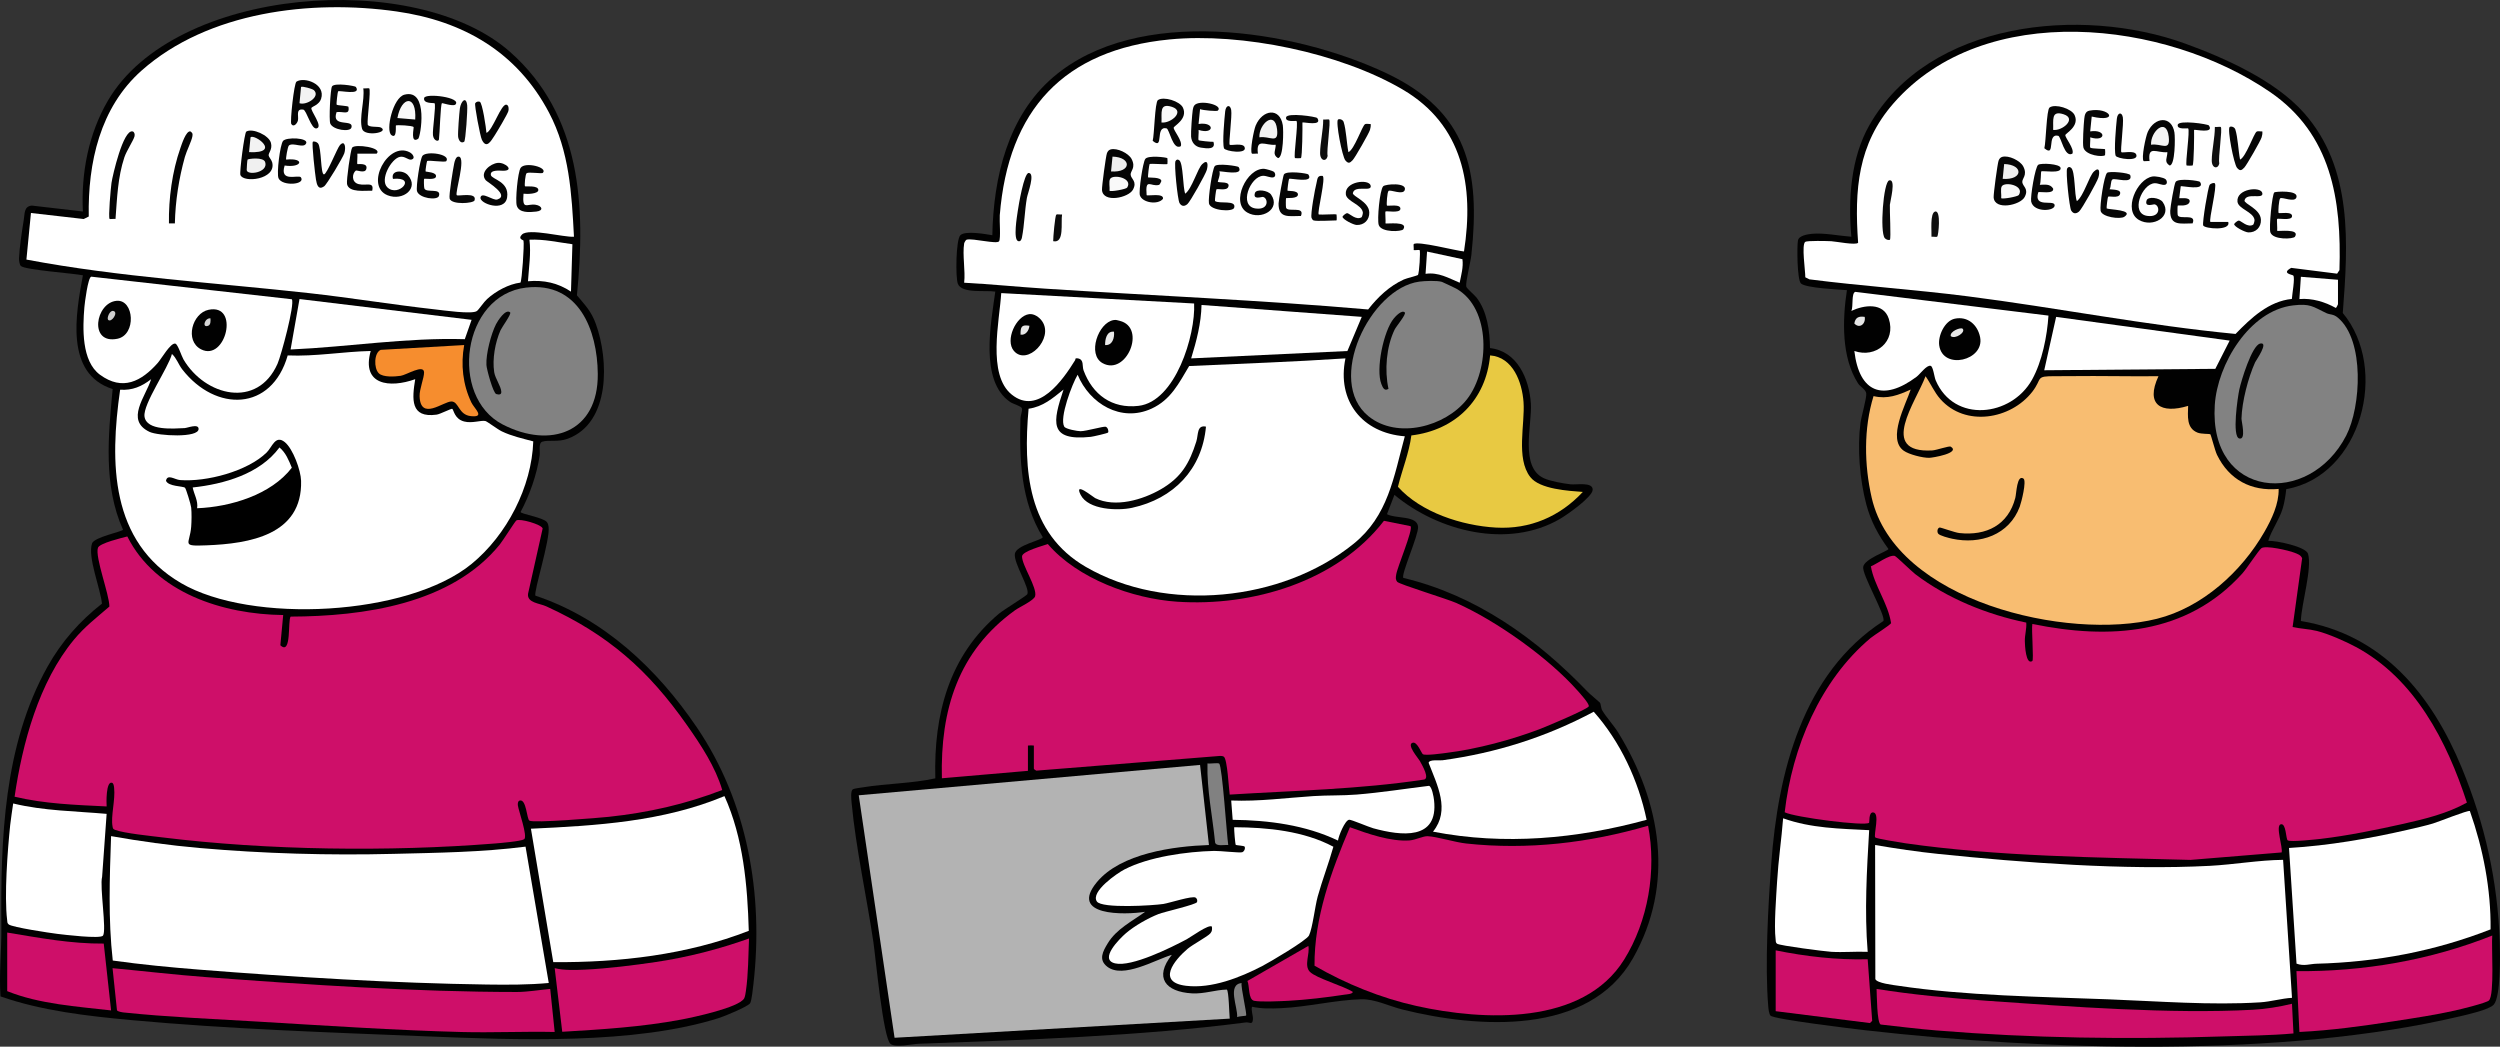 <?xml version="1.0" encoding="UTF-8"?>
<svg id="Layer_1" data-name="Layer 1" xmlns="http://www.w3.org/2000/svg" viewBox="0 0 3370.14 1411.01">
  <rect x="0" y="0" width="3370.14" height="1411.01" fill="#333333" stroke="none"/>
  <defs>
    <style>
      .cls-1 {
        fill: #070707;
      }

      .cls-2 {
        fill: #050505;
      }

      .cls-3 {
        fill: #010101;
      }

      .cls-4 {
        fill: #030302;
      }

      .cls-5 {
        fill: #ce0f69;
      }

      .cls-6 {
        fill: #eaeaea;
      }

      .cls-7 {
        fill: #828282;
      }

      .cls-8 {
        fill: #f68d2e;
      }

      .cls-9 {
        fill: #030303;
      }

      .cls-10 {
        fill: #f4f4f4;
      }

      .cls-11 {
        fill: #0d0d0d;
      }

      .cls-12 {
        fill: #e5e5e5;
      }

      .cls-13 {
        fill: #060606;
      }

      .cls-14 {
        fill: #020202;
      }

      .cls-15 {
        fill: #e7e7e7;
      }

      .cls-16 {
        fill: #0b0b0b;
      }

      .cls-17 {
        fill: #fff;
      }

      .cls-18 {
        fill: #f9f9f9;
      }

      .cls-19 {
        fill: #f0f0f0;
      }

      .cls-20 {
        fill: #040404;
      }

      .cls-21 {
        fill: #080808;
      }

      .cls-22 {
        fill: #818181;
      }

      .cls-23 {
        fill: #f8f8f8;
      }

      .cls-24 {
        fill: #fefefe;
      }

      .cls-25 {
        fill: #0c0c0c;
      }

      .cls-26 {
        fill: #d5d5d5;
      }

      .cls-27 {
        fill: #f8bd71;
      }

      .cls-28 {
        fill: #b3b3b3;
      }

      .cls-29 {
        fill: #7f7f7f;
      }

      .cls-30 {
        fill: #f3f3f3;
      }

      .cls-31 {
        fill: #0a0a0a;
      }

      .cls-32 {
        fill: #e8c942;
      }

      .cls-33 {
        fill: #eee;
      }

      .cls-34 {
        fill: #0f0f0f;
      }

      .cls-35 {
        fill: #cfcfcf;
      }
    </style>
  </defs>
  <path class="cls-3" d="M1879.76,667.14l-10.02,25.97c11.12,6.48,40.88,1.31,41.91,17.13.73,11.2-23.41,64.76-19.84,68.81,97.84,23.38,179.46,81.68,247.98,153.03,4.11,4.28,16.25,14.13,16.93,15.07,1.66,2.29,1.18,7.22,3.29,10.71,5.93,9.84,15.33,19.7,21.77,30.23,57.53,93.94,76.18,203.77,19.57,303.65-59.58,105.12-209.24,94.37-310.45,69.23-18.4-4.57-37.54-14.48-56.24-13.93-34.36,1.02-72.67,10.48-107.94,12.06-12.78.57-26.59.88-38.97-1.97-1.33,5.51,1.57,11.83,1.28,16.72-.5,8.61-4.46,3.77-9.54,4.43-141.69,18.5-297.65,23.52-440.84,28.76-9,.33-31.12,5.58-38.1.26-10.06-7.66-20.21-117.39-23.1-136.9-9.04-60.99-23.86-127.95-29.46-188.52-.4-4.29-1.61-15.55,1.67-17.85,1.48-1.04,10.41-2.15,13.37-2.63,32.36-5.29,65.85-5.11,97.85-12.15-2.35-85.92,18.43-165.52,85.92-222.08,5.9-4.94,36.95-23.98,38.05-26.09,4.11-7.86-18.64-41.8-16.73-54.55,1.76-11.79,37.3-18.47,37.58-22.4-29.64-48.32-31.61-104.78-30.05-160.1.12-4.26,2.96-10.56,1.95-13.63s-11.8-5.77-15.73-8.42c-41.66-28.07-25.92-106.87-20.14-148.86-13.03-2.21-45.06,3.04-50.47-10.53-3.28-8.22-2.73-59.59,3.42-65.54,6.63-6.42,33.97-1.49,43.05.05,1.51-77.88,20.81-160.58,81.99-213.02,113.59-97.36,323.99-64.61,449.38-5.33,109.06,51.56,126.81,131.17,114.39,245.1-1.01,9.31-7.89,36.08-6.92,42.36.38,2.48,11.24,11.44,14,15.07,14.42,18.99,17.72,44.77,18.04,67.96,36.91,4.12,52.94,41.72,55.1,74.89,1.83,28.06-15.26,85.6,17.48,100.53,9.09,4.15,25.7,6.99,35.81,8.19,8,.95,30.18-3.53,30.05,7.28-.13,9.82-34.86,34.01-43.96,39.32-69.93,40.8-163.87,17.06-223.32-32.34Z"/>
  <path class="cls-3" d="M3081.99,659.4c-.95,8.74-2.28,17.74-4.83,26.17-4.66,15.39-14.91,28.6-19.43,43.56,10.17-.66,50.71,7.77,53.62,17.39,5.85,19.4-9.12,68.51-9.63,90.61,110.45,18.44,176.41,99.71,216.95,198.07,31.24,75.8,48.37,152.57,51.15,234.85.55,16.23,1.51,73.23-8.02,84.15-6.12,7.02-35.79,13.53-46.04,15.96-237.34,56.17-558.46,46.28-800.77,18.73-15.32-1.74-123.99-14.85-128.24-19.76-2.17-2.51-2.8-9.41-3.09-12.91-4.6-56.32-.09-134.89,4.1-192.06,8.98-122.48,42.12-256.39,151.09-326.96,3.91-6.61-28.71-62.04-27.17-72.95s33.4-21.31,34.07-24.15c-13.69-18.75-23.86-37.51-29.85-60.11-8.84-33.32-12.25-75.41-7.9-109.6,1.17-9.18,8.63-34.06,7.8-40.15-.72-5.25-8.05-8.82-10.92-13.23-22.79-35.03-21.19-86.21-15.12-125.87-11.02-.79-55.42-2.84-61.99-9.02-5.14-4.83-5.5-49.81-4.02-57.98,1.2-6.59,13.16-8.42,19.02-8.97,15.99-1.51,36.85,2.79,52.97,3.97-4.57-49.75-.87-106.36,24.4-150.6,80.26-140.47,285.94-160.36,425.15-109.93,54.26,19.65,121.92,49.98,160.51,93.49,66.21,74.63,59.59,176.31,52.41,269.83,62.47,74.93,25.72,219.15-76.2,237.49Z"/>
  <path class="cls-3" d="M737.15,703.7c1.58,1.92,2.08,4.13,2.4,6.54,2.34,17.25-20.85,89.24-17.71,92.79,92.11,30.64,163.91,98.54,217.52,177.48,68.3,100.56,90.12,225.23,76.35,345.61-.61,5.34-2.42,23.48-4.58,26.42-3.35,4.56-34.28,17.36-41.37,19.62-114.52,36.49-275.51,29.7-394.94,24.9-131.15-5.28-267.54-9.9-398.07-21.93-58.71-5.41-120.53-12.48-176.09-31.91-2.05-31.19,1.44-61.87,1.17-93.17-1.03-118.07,2.9-245.39,62.32-351.51,18.76-33.5,43.16-61.13,73.28-84.8-1.89-20.28-19.64-62.69-13.35-81.27,2.85-8.42,41.82-16.1,41.72-18.4-26.65-59.53-19.87-126.56-13.95-189.59-64.9-20.6-49.59-101.87-40.1-153.34-12.55-2.65-77.37-7.21-83.51-12.49-2.01-1.73-2.67-7.65-2.57-10.43.51-14.36,3.98-37.13,6.36-51.81,1.42-8.72.18-18.34,10.91-19.26l68.8,7.98c-2.58-51.64,7.54-104.56,33.66-149.35C235.19-18.22,560.51-42.79,687.76,70.11c95.93,85.11,101.95,207.57,89.96,328,11.41,13.78,19.18,21.16,25.5,38.54,17.49,48.06,20.18,133.52-38.12,154.86-13.08,4.79-25.77,1.17-34.09,3.91-5.41,1.78-2.74,13.04-3.52,18.48-3.6,25.3-13.65,53.89-25.72,76.25.12,2.74,30.28,7.37,35.37,13.55Z"/>
  <path class="cls-5" d="M1385.73,1039.14l-116.01,10.01c-2.23-92.32,22.02-171.29,98.55-226.47,5.93-4.28,25.65-13.23,27.16-18.99,3.02-11.54-17.97-41.93-17.66-53.68.18-6.89,28.21-14.25,34.76-16.62,39.83,46.54,113.85,73.67,174.22,77.73,101.13,6.79,215.62-26.92,278.89-109.05l35.92,7.25c3.5,5.13-17.96,55.18-19.42,65.34-.54,3.73-1.16,6.37,1.41,9.67s67.56,23.14,79.53,28.46c54.19,24.08,124.37,73.93,163.67,118.33,3.4,3.84,15.69,17.3,15.05,20.96s-57.78,27.58-65.59,30.56c-38.53,14.71-84.82,27.08-125.78,32.22-6.21.78-28.6,4.03-32.31,1.87-1.81-1.06-7.49-16.74-13.37-15.57-9.64,1.91,7.43,21.21,9.3,24.66,3.15,5.82,14.43,24.78,4.56,25.23-86.26,13.01-173.87,14.68-260.9,20.11-1.22-8.22-3.13-47.93-7.92-51.08-1.49-.98-3.27-1.02-4.98-1.06l-247.77,19.86c-1.09-.35-3.32-2.02-3.32-2.72v-31c0-.4-8-.4-8,0v34Z"/>
  <path class="cls-17" d="M1299.73,328.14c.16-.98,2.13-4.77,3.37-5.07,8.84-2.11,40.79,6.54,43.74,2.17,2.46-3.66.34-28,.91-35.08,11.37-141.89,86.1-223.12,229-237,97.17-9.44,229.93,18.05,314.33,67.64,81.09,47.65,96.26,130,82.47,218.18-9.84-.66-63.14-14.74-67.82-9.82-.49.52.34,6.04,0,7.98,1.9.43,7.42-.58,8.03,0,1.23,1.16-.43,31.45-2.38,33.64-.66.74-15.22,4.3-18.99,6.01-19.46,8.85-35.04,23.75-48.06,40.39-144.97-12.62-290.47-18.68-435.57-28.06-36.32-2.35-72.67-6.03-109.02-7.98,1.86-16.14-2.52-37.58,0-53Z"/>
  <path class="cls-28" d="M1617.74,1031.13l11.99,108c-47.47,1.6-118.76,11.09-151.03,49.99-38.16,46,36.98,44.44,65.02,40.04-17.73,12.91-38.75,23.15-50.45,42.53-6.39,10.57-12.93,22.01-.59,31.5,21.51,16.54,64.51-9.4,87.05-16.03-24.26,30.51-8.7,49.9,27.02,51.94,16.57.94,31.05-4.68,47.1-5.12,2.66,1.92,3.23,33.1,3.89,39.17l-451.81,25.79-48.29-326.86,460.1-40.94Z"/>
  <path class="cls-17" d="M1813.74,483.13c-11.92,57.36,22.66,100.6,80.02,105.03-15.04,55.23-22.36,107.2-69.07,144.93-96.51,77.96-253.12,93.7-361,31.08-78.39-45.5-84.42-130.39-77.1-213.17,19.65-2.81,32.32-14.12,47.12-25.86-14.57,43.58-20.46,69.82,36.77,63.75,3.04-.32,22.55-4.81,23.23-5.8,1.19-1.72-.25-7.03-3.24-7.81s-26.53,6.02-33.74,6c-4.32,0-20.09-2.83-22.04-6.13-6.89-11.65,10.64-57.62,18.03-69.99,16.13,39.12,58.5,64.65,99.71,45.67,25.99-11.97,36.75-34.22,50.61-57.39,70.23-3.21,140.53-5.65,210.69-10.33Z"/>
  <path class="cls-5" d="M2221.71,1113.13c11.63,60.16.16,128.45-32.37,180.62-55.57,89.13-189.68,82.34-279.63,62.41-48.36-10.72-95.29-29.88-137.66-54.34-.53-64.65,22.78-128.04,47.71-186.68,23.81,8.69,55.2,19.73,80.73,17.75,7.46-.58,18.28-5.93,24.08-5.66,12.69.6,36.47,8.2,52.19,9.89,82.73,8.92,165.43-.79,244.96-23.99Z"/>
  <path class="cls-17" d="M1797.47,1141.43c-6.32,22.64-14.89,44.57-21.17,67.28-3.65,13.21-6.88,42.34-11.68,52.32-3.28,6.83-52.97,36.02-62.85,41.15-29.9,15.55-68.56,30.85-102.82,26.73-39.87-4.79-16.36-34.15,1.84-49.72,6.96-5.96,27.25-16.63,30.92-21.08,2.5-3.03,2.33-5.31,2.01-8.97-3.87-3.88-28.41,14.08-33.95,17.03-20.88,11.12-74.38,37.77-96.6,32.5s6.45-33.58,14.54-40.57c11.51-9.94,29.88-20.37,44.06-25.94,7.82-3.07,50.79-12.72,51.89-16.11.72-2.24.15-4.58-1.87-6-4.21-2.97-35.41,7.28-43.6,8.54-13.73,2.11-82.96,6.41-89.55-3.36-8.87-13.14,27.21-38.03,37.06-43.13,33.07-17.14,83.87-24.12,120.96-25.04,7.68-.19,34.41,2.87,37.76,1.81,3.05-.97,4.68-5.58,3.31-7.69-.71-1.09-11.37-1.72-11.82-2.2-.82-.87-2.43-20.5-2.18-23.84,44.74.18,93.91,5.03,133.75,26.3Z"/>
  <path class="cls-17" d="M2219.74,1105.12c-93.91,25.69-191.81,34.62-288,16,23.67-29.09,5.6-62.89-5.88-92.83,1.18-4.9,13.94-2.76,18.63-3.4,72.33-9.85,139.74-31.19,203.96-65.43,35.89,40.4,60.22,92.86,71.29,145.66Z"/>
  <path class="cls-32" d="M2133.73,663.15c-30.8,33.15-71.31,50.62-117.08,48.06-45.65-2.55-101.24-20.37-132.16-55.01,5.7-23.13,15-45.46,18.11-69.2,59.41-7.19,100.67-47.83,106.16-107.9,30.94,2.34,43.11,36.26,45.05,62.95,2.15,29.62-10.49,75.62,9.04,100.96,12.73,16.52,51.33,18.67,70.88,20.14Z"/>
  <path class="cls-17" d="M1609.74,409.12c2.08,42.66-25.16,132.27-75.01,138.02-35.77,4.13-61.94-15.16-74.06-47.95-2.12-5.74,1.11-14.74-7.96-16.12-3.97-.6-2.51,1.08-3.47,2.63-16.46,26.56-49.92,74.77-85.33,46.25-33.41-26.91-16.44-99.44-14.19-136.83l260.02,14Z"/>
  <path class="cls-7" d="M1913.25,379.65c7.12-.97,24.24-1.7,30.6.36,1.02.33,17.56,8.16,19.03,8.97,47.65,26.5,45.29,110.04,14.8,149.1-29.06,37.23-94.14,54.5-132.9,23-58.14-47.25,2.04-172.41,68.47-181.43Z"/>
  <path class="cls-17" d="M1835.73,427.15l-19.35,46.04-210.64,9.93c7.17-23.37,13.48-47.28,13.98-72l216.01,16.02Z"/>
  <path class="cls-17" d="M1803.71,1133.14c-43.87-21.01-93.55-27.45-141.99-27.99l-2-26.02c37.15,1.49,74.06-3.57,111.03-5.97,18.86-1.22,39.1-.52,57.96-2.04,32.68-2.63,65.21-7.82,97.72-11.79,3.94,1.32,6.25,15.04,6.74,19.36,6.2,54.64-44.63,48.07-81.87,37.88-6.44-1.76-29.6-11.81-32.54-11.54-5.61.51-14.43,22.05-15.05,28.11Z"/>
  <path class="cls-5" d="M1823.72,1337.16c-.4,2.98-8.62,3.29-11.26,3.7-22.91,3.55-52.73,7.09-75.74,8.26-10.76.54-36.71,1.81-46,.04-8.22-1.56-6.08-20.18-9.13-26.79l82.13-47.24c2.38,10.5-6.27,26.4,2.08,34.94s45.65,19.13,57.93,27.08Z"/>
  <path class="cls-22" d="M1643.52,1029.36c4.21,3.58,10.17,96.72,12.22,109.79-4.87-.57-15.96,2.27-17.71-3.3-3.48-35.56-11.24-70.86-10.3-106.72,3.38.67,14.22-1.11,15.8.23Z"/>
  <path class="cls-24" d="M1971.44,349.42c1.45,10.69-1.7,21.34-3.73,31.72-15.16-6.34-28.54-14.48-45.98-12.01l2.02-30,47.7,10.29Z"/>
  <path class="cls-29" d="M1673.72,1325.13c-1.13,6.3,7.66,42.49,6.02,43.99-.45.41-9.68.76-12,2.02,1.06-13.57-13.77-43.73,5.97-46.01Z"/>
  <path class="cls-5" d="M3084,1132.87c-2.62-1.68-1.98-23.24-9.24-21.73-7.84,1.64,3.08,31.6.98,38l-122.93,10.07c-125.8-3.41-259.17-4.49-383.8-22.37-5.31-.76-39.72-6.32-41.08-7.91-2.59-3.03,7.01-33.91-3.21-33.77-5.73.08-4.47,13.39-5,13.96-4.63,5.03-100.57-7.3-113.86-14.14,10.09-87.14,47.55-177.55,115.83-234.89,4.48-3.76,27.14-17.81,27.6-20.2-4.25-27.11-22.76-50.37-27.22-76.42,7.57-2.95,24.83-16.09,32.2-14.07,2.06.57,22.78,20.87,27.61,24.55,43,32.78,96.87,54.48,149.65,65.34.61,8.58-2.01,16.06-1.93,24.89.05,5.44,1.29,32.76,10.1,26.92,2.16-1.43-1.38-43.12.04-49.99,104.08,21.42,208.18,14.89,283.01-67.98,6.08-6.73,21.86-31.24,25.83-34.16,5.61-4.12,36.53,3,44.23,6.05,4.08,1.61,8.8,2.99,10.61,7.52l-12.84,92.68c10.96,2.5,21.64,2.6,32.7,5.33,15.18,3.75,38.53,14.03,52.47,21.53,79.43,42.67,122.89,127.25,149.8,209.88-26.34,14.64-56.25,21.98-85.46,28.54-34.67,7.79-76.55,16.31-111.66,20.34-7.39.85-40.65,4.46-44.45,2.02Z"/>
  <path class="cls-17" d="M3091.44,371.41c2.63,2.89-1.65,26-1.87,31.57-31.29,3.15-55.11,25.75-75.91,47.2-120.61-11.53-240.78-35.39-361.22-50.76-70.92-9.05-142.33-13.77-213.24-22.85l-5.55-2.77c.18-8.24-5.35-44.1-.06-47.78,2.54-1.77,29.49-1.14,35.11-.85,6.07.31,33.49,5.77,36.15,2.05-5.04-71.38-.66-132.68,47.84-188.09,122.45-139.9,366.28-111.75,507.29-15.23,82.95,56.78,96.7,145.21,93.73,240.25l-3.15,4.77-61.86-7.82c-13.92,7.58,1.51,9,2.72,10.33Z"/>
  <path class="cls-27" d="M2909.73,507.15c-17.94,38.69,3.5,51.1,39.99,39.99-.28,13.53-2.65,30.1,12.86,36.14,4.94,1.92,16.31,1.5,16.97,2.04,1.13.93,6.22,21.91,9.12,27.87,16.3,33.43,45.87,49.32,83.07,45.93.52,20.04-9.39,40.78-19.17,57.85-30.74,53.64-83.74,101.86-144.83,117.17-120.48,30.19-352.79-23.4-384.64-163.37-10.04-44.13-10.89-93.34,2.53-136.8,18.67,4.49,33.6-1.37,50.09-8.83-6.59,20.17-31.93,66.39-9.43,82.43,7.18,5.12,25.59,9.74,34.34,9.62,4.62-.06,42.68-6.49,29.11-15.09-2.1-1.33-19.2,4.79-24.94,5.11-73.7,4.06-21.56-66.04-9.05-100.07,7.11,10.17,11.55,21.37,20.04,30.93,33.49,37.74,94.69,27.56,123.89-9.99,14.19-18.24,3.09-21.14,31.03-20.94,7.53.05,14.32,0,21.94-.1,39.01-.5,78.09.55,117.08.11Z"/>
  <path class="cls-17" d="M3077.74,1159.12l12,186c-14.33.85-28.59,5.19-42.92,6.09-65.81,4.16-138.35-1.54-204.1-4.06-91.51-3.51-193.64-4.77-283.69-18.31-6.42-.97-29.06-3.41-30.96-9.04l-.32-180.67c28.17,4.81,56.53,9.05,85,11.99,115.42,11.91,250.9,22.1,366.07,16.09,32.95-1.72,65.95-7.76,98.93-8.09Z"/>
  <path class="cls-17" d="M3329.54,1093.32c17.91,51.01,28.46,105.25,27.91,159.53-75.58,29.5-153.52,44.21-234.7,46.3-8.72.22-17,3.65-26.92-.12l-10.11-155.91c53.02-3.13,108.52-12.66,160.39-24.61,11.11-2.56,22.71-5.15,33.62-8.38,7.4-2.19,47.57-18.39,49.81-16.81Z"/>
  <path class="cls-7" d="M3091.29,411.69c23.13-2.7,26.3,1.6,44.56,10.32,5.38,2.57,9.43.95,15.75,6.25,36.35,30.51,31.26,120.08,11.21,158.96-50,96.94-185.22,85.3-177.17-41.17,3.5-54.88,46.6-127.48,105.64-134.36Z"/>
  <path class="cls-17" d="M2761.45,425.42c-1.81,27.58-8.5,61.86-22.11,86.33-27.89,50.13-105.35,59.1-129.99.78-1.79-4.24-3.36-18.44-6.7-19.36-5.42-1.5-14.27,11.22-19.08,14.81-44.95,33.59-77.26,21.49-83.81-34.83,28.79,10.06,56.51-12.69,46.44-43.46-7.31-22.34-33.38-18.6-50.45-10.55,2.8-6.15-.24-23.86,5.27-25.71l260.43,32.01Z"/>
  <path class="cls-5" d="M3089.71,1353.14l2.03,40.01c-31.65,2.85-63.26,2.97-94.99,4.01-128.1,4.19-258.2,2.44-386-8.04-25.16-2.06-50.43-5.23-75.51-8.01-5.05-2.31-5.15-40.47-5.5-47.96,49.18,7.86,99.24,12.46,149.01,15.97,111.8,7.88,246.98,18.04,358.06,12.1,17.4-.93,36.01-3.97,52.9-8.08Z"/>
  <path class="cls-5" d="M3355.26,1348.67c-3.38,3.38-38.25,11.85-45.51,13.49-26.33,5.95-54.87,10.22-81.64,14.36-42.49,6.57-85.4,12.53-128.39,14.63l-3.99-82c90.14.84,180.46-14.71,263.98-48.01-1.38,14.14,3.35,79.71-4.45,87.53Z"/>
  <path class="cls-17" d="M2519.74,1119.13c-3.19,54.47-6.42,109.39-2,164.01-16.23-.7-32.76.93-48.99-.03-8.78-.52-69.41-8.31-73.1-10.9-2.19-1.54-1.74-3.76-2.02-5.98-2.35-18.71.82-57.74,2.02-78.18,1.67-28.33,5.92-56.65,8.1-84.92,37.7,13.47,76.45,13.94,115.99,15.99Z"/>
  <polygon class="cls-17" points="3005.72 459.15 2986.38 497.21 2755.74 499.12 2771.78 427.18 3005.72 459.15"/>
  <path class="cls-5" d="M2393.73,1281.14c40.74,8.26,82.26,13.05,124.01,11.99l6.07,82.99-3.01,3.03-127.07-16.01v-82Z"/>
  <path class="cls-24" d="M3151.73,377.14v33c0,.29-2.35,5.2-2.98,4.98-14.34-8.09-31.98-13.47-49.03-11.97l2.01-30.02,50,4.01Z"/>
  <path class="cls-12" d="M2513.72,427.15c1.77,9.16-6.75,16.71-13.99,8.93,1.39-8.28,6.05-10.06,13.99-8.93Z"/>
  <path class="cls-5" d="M973.59,1064.96c-49.81,19.26-99.7,30.46-152.86,36.16-13.51,1.45-101.97,8.73-107.11,5.13-3.55-2.49-3.98-29.03-12.85-27.11-2.57.56-2.96,3.95-2.67,6.49.78,6.74,13.67,42.23,8.48,45.73-4.09,2.76-32.75,5.19-39.87,5.75-141.87,11.27-306.37,9.22-447.72-8.24-15.03-1.86-51.53-5.51-63.87-10.13-2.81-1.05-2.88-1.88-3.39-4.6-2.62-13.8,3.94-35.71,2.11-52.11-.25-2.23-.64-6.37-3.12-6.9-7.96-1.68-7.33,27.39-6.96,32-41.57-2.06-83.52-3.42-124.09-13.13,10.53-72.24,32.82-154.77,80.13-211.83,14.65-17.66,30.5-29.62,47.65-44.5.03-16.3-19.61-66.68-15.42-79.21,2.08-6.22,32.27-13.38,39.59-15.29,38.42,76.4,129.33,105.02,210.14,105.94l-3.84,40.74c15.51,14.69,9.74-34.54,13.93-38.62,98-.38,216.57-16.78,281.85-97.16,4.38-5.39,20.74-31.53,22.44-32.54,4.78-2.81,33.84,5.32,35.39,10.89l-19.69,87.99c-1.63,12.3,15.49,12.81,24.63,17,83.33,38.15,137.34,85.62,189.73,160.27,18.7,26.64,38.23,56.14,47.41,87.27Z"/>
  <path class="cls-17" d="M773.74,319.14c-13.93.98-60.93-11.94-70.02-3.03-6.27,6.15,1.71,7.16,1.99,8.35,1.22,5.2-2.19,54.44-4.13,56.51-15.77,1.95-33.2,11.51-44.9,22.1-4.51,4.08-11.18,14.28-13.8,16.2-6.47,4.73-45.44-.98-56.13-2.16-56.71-6.3-113.26-15.64-170.04-21.96-127.06-14.15-255.52-21.49-381.1-45.24l6.11-62.79,71.11,8.12,6.82-3.37c-1.35-72.39,15.22-147.07,71.14-196.69C280.5,15.58,419.55-.93,534.45,15.42c90.09,12.82,162.62,54.76,205.63,136.37,27.57,52.32,30.57,109.2,33.66,167.35Z"/>
  <path class="cls-17" d="M499.73,473.15c-12.92,46.2,25.75,50.31,60,38-4.34,26.73-6.81,52.72,28.84,47.81,4.81-.66,20.07-8.62,21.14-7.82,2.01,1.5,2.92,13.66,15.97,17.06,10.75,2.81,22.46-1.9,28.59-.66,2.32.47,16.48,11.23,22.13,13.94,13.49,6.49,28.13,9.65,42.47,13.52-2.1,61.39-35.56,126.19-83.11,165.17-85.84,70.37-297.16,81.33-391.86,25.81-95.5-55.98-96.07-162.19-81.96-260.63,16.31,1.19,29.36-4.42,41.78-14.21-7.06,23.33-35.57,55.26-2.07,71.09,11.29,5.33,66.35,8.55,66.06-4.09-.18-7.46-14.92-1.19-18.99-1.02-14.28.61-51.42,4.02-53.94-15.68-2.15-16.88,32.16-65.41,36.99-84.29,6.28,5.65,8.65,14.07,14.02,20.95,45.13,57.8,120.42,56.57,142.04-18.95,37.32,1.65,74.56-5.15,111.9-5.99Z"/>
  <path class="cls-17" d="M739.74,1325.13c-27.54,2.5-55.36,2.48-83.09,2.09-126.71-1.81-261.08-10.08-387.9-20.1-38.95-3.08-78.14-6.84-116.74-12.26-6.3-55.68-4.19-111.83-2.27-167.72,39.38,6.99,79.09,12.49,119,15.99,87.09,7.64,174.91,10.1,261.91,7.93,59.45-1.49,118.92-2.2,177.81-9.74l31.29,183.82Z"/>
  <path class="cls-17" d="M1009.4,1254.81c-83.36,32.45-174.38,42.83-263.57,42.22l-30.1-179.88c88.42-4.07,178.5-9.5,260.88-43.95,25.45,56.32,31.02,120.24,32.79,181.61Z"/>
  <path class="cls-5" d="M741.72,1333.13l6.02,58.02c-41.62-.91-83.46,1.15-125.09.07-90.43-2.35-185.04-8.71-275.9-14.1-58.98-3.5-121.3-6.1-179.81-12.22-2.11-.22-8.62-1.19-9.26-3.12l-5.95-56.64c41.61,3.91,83.32,8.85,125.02,11.98,136.76,10.27,283.3,20.09,419.91,20.14,14.22,0,30.76-2.84,45.06-4.13Z"/>
  <path class="cls-17" d="M393.44,403.42c4.2,6.78-14.46,76.06-19.36,87.07-27.16,61.11-97.61,43.49-126.74-5.97-2.62-4.46-7.54-20.28-10.86-21.26-6.34-1.86-18.97,20.51-23.73,25.9-22.07,24.98-47.48,38.41-78.02,15.97-24.94-18.32-23.35-62.79-20.98-90.98.49-5.87,4.83-40.32,9.25-41.19l270.45,30.45Z"/>
  <path class="cls-7" d="M709.29,387.69c70.83-8.21,96.03,57.04,96.56,116.37.71,78.97-63.86,101.41-128.21,68.15-72.66-37.55-55-174.48,31.64-184.53Z"/>
  <path class="cls-17" d="M143.74,1097.14l-6.09,84.91c-3.48,13.18,6.3,71.89,1.21,79.21-3.29,4.73-52.94-1.27-61.87-2.38-9.58-1.19-60.68-8.83-65.28-12.72-2.19-1.85-1.79-3.48-2.08-5.92-4.01-32.84.57-93.95,4.12-128.1,1-9.61,2.74-19.45,4.01-29.02,41.26,10.05,83.9,10.29,125.99,14.02Z"/>
  <path class="cls-5" d="M1009.72,1265.14c-.96,22.79-.93,48.23-4.21,70.77-.38,2.6-1.17,7.8-2.22,9.78-6.59,12.58-69.66,25.9-85.19,28.81-52.72,9.89-106.63,13.23-160.16,16.4l-10.19-85.77c12.3,3.12,27.96,2.59,40.96,1.98,30.21-1.43,65.64-5.82,95.69-10.31,42.82-6.4,84.67-17.14,125.32-31.66Z"/>
  <path class="cls-5" d="M9.73,1257.14c43.16,7.12,86.05,15.23,130.13,14.87l9.9,90.1c-46.46-5.38-96.46-8.45-140.03-25.97v-79Z"/>
  <path class="cls-17" d="M635.73,431.15l-9.15,26.09c-78.64-2.37-156.48,10.4-234.85,13.89l12.02-68.01,231.99,28.03Z"/>
  <path class="cls-8" d="M625.74,465.14c-4.78,26.27-1.86,53.18,9.65,77.34,4,8.39,19.19,20.42-.44,18.51-17.16-1.67-16.19-19.69-26.36-19.78-10.8-.1-41.88,26.76-42.95-7.15-.3-9.48,6.2-24.91,6.02-32.1-.28-11.45-23.89,3.54-31.44,4.65-7.75,1.14-23.76,2.26-29.56-3.39-6.95-6.78-6.53-27.79,2.59-31.59l112.5-6.49Z"/>
  <path class="cls-17" d="M771.63,329.23l-1.91,63.9c-17.55-11.8-36.84-15.91-57.99-13.99,1.22-18.64,4.25-37.51,2-56,19.5-.93,38.69,3.54,57.9,6.09Z"/>
  <path class="cls-20" d="M1497.18,201.45c8.54-2.42,24.18,4.99,28.29,12.93,6.19,11.96-1.98,16.28-1.29,21.35.82,6,9.09,8.79,3.12,19.95-5.87,10.98-40.37,18.43-41.75.46-.34-4.48,5.16-45.44,6.65-49.54.9-2.46,2.36-4.41,4.97-5.15Z"/>
  <path class="cls-2" d="M1591.72,197.13c-10.81,5.99-15.16-23.2-19.2-24.11-16.05-3.63-2.71,30.24-18.63,16.82,2.24-8.08,2.87-51.92,7.05-54.91,7.56-5.41,29.74,1.47,33.75,10.25,6.93,15.19-12.29,24.53-12.5,26.93-.33,3.8,12.47,18.16,9.53,25.03Z"/>
  <path class="cls-20" d="M1717.26,231.57c2.16,1.8,2.88,6.64-.68,7.5-3.82.93-9.2-2.23-13.81-2.08-17.47.57-33.69,41.1-9.86,44.09,18.17,2.28,16.77-14.16,9.64-15.61-1.81-.37-13.9,4.54-10.81-5.33,1.78-5.7,17.6-3.73,21.73,2.22,13.61,19.56-13.22,35.07-32.11,24.12-23.06-13.37-.49-60.24,22.83-58.9,2.25.13,11.51,2.7,13.05,3.98Z"/>
  <path class="cls-20" d="M1719.74,195.14c-14.1,1.41-26.75-9.91-24.01,12-1.94-.34-7.47.48-7.98,0-3.19-3.03,2.42-31.89,5.01-37.99,9.13-21.47,32.47-24.79,36.5-.54,1.11,6.7,1.06,44.55-6.52,44.48-8.01-5.03-2.92-10.48-3-17.95Z"/>
  <path class="cls-13" d="M1871.91,257.29c-1.94,1.33-3.07,18.97-2.19,19.85.99,1,19.65-2.89,18,4.96-1.16,5.54-18.83,1.85-20,3.02-.69.7.5,13.06,0,16.02,1.05,1.05,31.35-3.55,24,7.96-2.1,3.28-29.62,4.68-33.11-5.85-2.33-7.03,1.33-47.43,6.06-52.18,3.09-3.1,32.37-5.34,29.04,5.04-2.35,7.34-18.97-.77-21.8,1.18Z"/>
  <path class="cls-2" d="M1669.73,225.17c8.19,12.9-24.84,4.75-26,5.96,2.08,3.65-2.55,13.56-1.99,13.99,2.11,1.61,17.47-1.17,13.98,7-2.36,5.52-14.51,1.78-15.9,3.11-.58.55-2.4,15.04-1.93,15.73,5.55,4.4,29.32-1.96,25.82,9.16-1.87,5.94-32.09,4.08-33.98-5.97-1.24-6.63,4.3-45.62,7.82-50.17,3.34-4.32,31.28-.21,32.17,1.2Z"/>
  <path class="cls-2" d="M1597.76,261.12c9.28-6.95,16.5-33.88,23.01-39.95,7.59-7.08,8.01.89,6.02,8.02-1.59,5.68-22.23,42.64-26.07,45.92-4.03,3.45-7.82,3.31-10.64-1.32-2.61-4.3-7.59-53.27-5.41-56.71,1.3-2.05,2.87-2.71,5.09-.97,5.4,4.24,4.69,37.02,7.99,45.02Z"/>
  <path class="cls-1" d="M1573.7,213.19c.28.28.31,7.65.04,7.93-.94.98-23.03-.98-23.99.03-.62.65-2.68,17.35-2.03,17.98.69.66,17.65-.84,17.86,4.98.01.3-2.01,4.82-3.18,5.13-11.34,2.99-18.7-10.52-16.68,13.91,1.28,1.3,23.91-3.35,22,4.97-6.9,8.49-27.97,5.2-31.1-4.89-1.73-5.58,3.92-44.16,7.26-48.93,3.74-5.35,28.71-2.22,29.82-1.09Z"/>
  <path class="cls-1" d="M1641.73,149.13c-1.26,1.25-20.18-.4-23.98-1.99l-2.02,19.99c22.23-3.38,21.67,14.92.02,8.01.54,2.87-.9,12.86.1,13.89.7.72,16.97,2.39,19.9,2.12,3.52,10.64-8.18,9.22-16.89,7.86-7.87-1.23-12.56-7.07-13.21-14.89-.45-5.42,1.35-30.07,2.24-35.85.3-1.97.87-4.37,2.01-5.99,6-8.53,39.73-1.01,31.85,6.84Z"/>
  <path class="cls-13" d="M1763.73,235.16c8.41,12.65-24.51,4.48-25.97,5.99-.56.58-2.63,15.44-2.03,15.97s13.97-.68,13.97,5.01c0,6.26-15.34,4.38-15.97,4.99-.46.44-.44,11.06-.07,12.69,1.62,7.08,25.91-2.89,20.09,11.32-15.92-.02-30.55,3.85-30.16-16.98.08-4,6.02-37.04,7.18-38.97,3.33-5.51,31.95-1.53,32.96-.01Z"/>
  <path class="cls-13" d="M1817.75,205.13c7.99-3.51,18.56-35.42,22.31-37.66,1.87-1.12,5.31-.06,7.66-.33.39,2.81-.16,5.35-.94,8.04-1.3,4.48-20.14,37.41-23.3,40.69-3.71,3.84-5.69,5.24-9.85.35-4.26-5.02-13.46-52.6-9.88-55.08,1.88-1.3,6.53,0,7.6,3.37,3.44,10.83,4.03,28.9,6.39,40.63Z"/>
  <path class="cls-13" d="M1835.45,292.87c.69-.43,1.96-5.12,1.77-6.43-1.57-11.05-21.94-14.67-22.98-24.57-1.83-17.47,31.31-21.09,33.48-11.7s-21.48-1.35-23.97,10.02c-.98,4.49,21.49,11.24,22.11,25.99.43,10.16-6.93,17.56-17.1,17.1-4.46-.2-19.03-7.63-19-11.14,0-.72,4.4-5.08,6.61-4.74,2.92.45,11.87,10,19.08,5.47Z"/>
  <path class="cls-13" d="M1386.73,233.17c9.15.17-1.41,27.78-2.41,33.55-3.02,17.45-3.37,36.68-6.66,53.34-.51,2.59-1.71,5.83-4.9,5.07-7.28-1.74-1.77-33.47-.74-40.71.99-7.01,8.38-51.36,14.72-51.25Z"/>
  <path class="cls-1" d="M1775.73,159.16c7.69,11.54-18.98,4.96-20,5.96.19,6.09-.1,46.1-2.01,48.02-.28.28-7.68.28-7.97,0-2.26-2.15,4.71-47.43,2-50.02-.65-.63-15.51,2.19-14-4.96,1.4-6.67,40.69-.95,41.98,1Z"/>
  <path class="cls-2" d="M1770.73,297.14c-.99-.31-2.32-2.17-2.69-3.32-1.65-5.1,4.69-39.44,6.63-46.75,1.33-5.02.72-10.94,8.05-9.95,5.38.73-7.44,49.54-5,52.02,3.79.62,23.19-.87,24.02,0,.28.29.39,7.99,0,7.99-6.7,0-26.53,1.39-31,0Z"/>
  <path class="cls-2" d="M1657.72,195.15c1.35,1.36,17.51-2.84,19.99,3.01,4.41,10.36-26.37,5.77-27.7,1.7-2.44-7.44.54-39.86,1.62-49.81.93-8.49,6.72-9.56,8.08-1.89,1.44,8.08-3.66,45.33-2,47Z"/>
  <path class="cls-11" d="M1791.72,161.13c2.58,2.45-3.77,42.01-2,49-1.52,8.39-10.27,7.12-10.16-3.98.13-13.8,4.3-30.82,4.19-45.02,1.94.32,7.47-.49,7.97,0Z"/>
  <path class="cls-16" d="M1431.73,289.12c-1.85,10.61,3.54,39.45-11.98,36.02-.06-5.08,2.45-34.31,4.23-35.75,1.27-1.03,5.57.12,7.75-.26Z"/>
  <path class="cls-9" d="M1625.72,575.14c-5.21,57.6-43.71,97.25-99.58,109.4-19.19,4.17-58.98,3-69.36-17.45-9.64-18.98,16.67,2.96,19.6,4.4,26.87,13.29,64.11,2.28,88.7-12.02,27.38-15.93,38.33-34.78,47.64-64.36,2.9-9.2.48-22.58,13.01-19.98Z"/>
  <path class="cls-3" d="M1501.24,431.48c3.45-.57,5.06.25,8.09.99,36.82,8.98,9.08,74.95-23.01,57.06-20.98-11.69-5.85-54.62,14.92-58.05Z"/>
  <path class="cls-3" d="M1387.27,423.49c6.81-.9,13.86,4.19,17.57,9.53,16.24,23.34-20.24,60.72-38.04,40.04-12.31-14.3,2.82-47.24,20.46-49.57Z"/>
  <path class="cls-9" d="M1893.72,421.15c2.47,2.37-11.62,18.82-13.74,23.24-11.19,23.29-13.65,54.86-8.23,79.74-5.55,3.73-7.76-1.82-9.58-6.42-7.85-19.8,2.98-71.68,16.74-88.38,2.48-3.01,10.76-12.06,14.81-8.17Z"/>
  <path class="cls-20" d="M2699.18,211.45c8.54-2.42,24.18,4.99,28.29,12.93,6.19,11.96-1.98,16.28-1.29,21.35.82,6,9.09,8.79,3.12,19.95-5.87,10.98-40.37,18.43-41.75.46-.34-4.48,5.16-45.44,6.65-49.54.9-2.46,2.36-4.41,4.97-5.15Z"/>
  <path class="cls-2" d="M2793.72,207.13c-10.81,5.99-15.16-23.2-19.2-24.11-16.05-3.63-2.71,30.24-18.63,16.82,2.24-8.08,2.87-51.92,7.05-54.91,7.56-5.41,29.74,1.47,33.75,10.25,6.93,15.19-12.29,24.53-12.5,26.93-.33,3.8,12.47,18.16,9.53,25.03Z"/>
  <path class="cls-20" d="M2919.26,241.57c2.16,1.8,2.88,6.64-.68,7.5-3.82.93-9.2-2.23-13.81-2.08-17.47.57-33.69,41.1-9.86,44.09,18.17,2.28,16.77-14.16,9.64-15.61-1.81-.37-13.9,4.54-10.81-5.33,1.78-5.7,17.6-3.73,21.73,2.22,13.61,19.56-13.22,35.07-32.11,24.12-21.82-12.65-2.83-55.17,18.32-58.56,4.11-.66,14.73,1.27,17.57,3.64Z"/>
  <path class="cls-2" d="M2921.74,205.14c-14.1,1.41-26.75-9.91-24.01,12-1.94-.34-7.47.48-7.98,0-3.46-3.29,2.73-33.06,5.61-39.39,9.2-20.18,32.05-22.33,35.9.86,1.11,6.7,1.06,44.55-6.52,44.48-8.01-5.03-2.92-10.48-3-17.95Z"/>
  <path class="cls-13" d="M3073.91,267.29c-1.94,1.33-3.07,18.97-2.19,19.85.99,1,19.65-2.89,18,4.96-1.16,5.54-18.83,1.85-20,3.02-.69.7.5,13.06,0,16.02,1.05,1.05,31.35-3.55,24,7.96-2.1,3.28-29.62,4.68-33.11-5.85-2.08-6.26,2.27-51.32,5.32-53.92,1.29-1.1,33.02-3.41,29.78,6.78-2.33,7.34-18.97-.77-21.8,1.18Z"/>
  <path class="cls-1" d="M2843.73,255.12c4.54.65,16.99-.03,13.99,7-2.36,5.52-14.52,1.78-15.9,3.11-.57.55-2.4,15.04-1.93,15.73,3.2,1.8,37.63,1.77,23.89,11.23-5.51,3.79-30.44.51-32.04-8.04-1.33-7.07,4.54-47.61,8.8-51.22,2.87-2.43,30.13-.1,31.18,3.23,4.02,12.79-20.74,3.28-24.12,5.81-2.62,1.96-1.46,9.86-3.86,13.16Z"/>
  <path class="cls-1" d="M2751.73,231.12c-.62.66-.38,15.14-1.98,18,6.98-.11,13.71-1.57,17.98,5.04,1.72,8.14-18.83,3.78-20,4.96-6.72,21.73,20.47,9.82,22,17.04,1.85,8.7-28.36,11.05-31.61-4.5-1.26-6.02,5.29-47,9.59-49.57s28.76-1.24,30.03,4.06c2.07,8.69-24.54,3.42-26,4.96Z"/>
  <path class="cls-20" d="M2799.76,271.12c9.28-6.95,16.5-33.88,23.01-39.95,7.59-7.08,8.01.89,6.02,8.02-1.59,5.68-22.23,42.64-26.07,45.92-4.04,3.45-7.82,3.31-10.64-1.32-2.45-4.02-7.71-53.1-5.41-56.71,1.33-2.09,2.84-2.64,5.12-.99,5.92,4.29,4.36,36.83,7.97,45.04Z"/>
  <path class="cls-13" d="M2965.73,245.16c8.18,12.89-24.81,4.76-25.98,5.98l-2.01,15.98c.75.68,15.49-2.17,13.99,4.98-2.08,6.89-15.3,4.35-16,5.02-.46.44-.44,11.06-.07,12.69,1.62,7.08,25.91-2.89,20.09,11.32-15.91-.02-30.56,3.84-30.16-16.99.1-4.98,5.34-36.05,7.24-38.91,3.69-5.57,31.96-1.56,32.91-.06Z"/>
  <path class="cls-1" d="M2819.74,157.13l-2.02,20.01c22.23-3.38,21.67,14.92.02,8.01.54,2.87-.9,12.86.1,13.89,1.57,1.61,19.19,1.41,19.9,2.12.28.28.28,7.68,0,7.97-2.86,3.01-25.79.56-29.1-9.88-1.52-4.77.31-32.43,1.06-39.15.56-5.03,1.5-9.92,7.03-10.96,27.59-5.19,41.11,16.68,3.02,7.98Z"/>
  <path class="cls-13" d="M3019.75,215.13c7.99-3.51,18.56-35.42,22.31-37.66,1.87-1.12,5.31-.06,7.66-.33.39,2.81-.16,5.35-.94,8.04-1.3,4.48-20.14,37.41-23.3,40.69-3.71,3.84-5.69,5.24-9.85.35-4.26-5.02-13.46-52.6-9.88-55.08,1.88-1.3,6.53,0,7.6,3.37,3.44,10.83,4.03,28.9,6.39,40.63Z"/>
  <path class="cls-13" d="M3037.45,302.87c.69-.43,1.96-5.12,1.77-6.43-1.57-11.05-21.94-14.67-22.98-24.57-1.83-17.47,31.31-21.09,33.48-11.7s-21.48-1.35-23.97,10.02c-.98,4.49,21.49,11.24,22.11,25.99.43,10.16-6.93,17.56-17.1,17.1-4.46-.2-19.03-7.63-19-11.14,0-.72,4.4-5.08,6.61-4.74,2.92.45,11.87,10,19.08,5.47Z"/>
  <path class="cls-1" d="M2977.73,169.16c7.69,11.54-18.98,4.96-20,5.96.19,6.09-.1,46.1-2.01,48.02-.28.28-7.68.28-7.97,0-2.26-2.15,4.71-47.43,2-50.02-.65-.63-15.51,2.19-14-4.96,1.4-6.67,40.69-.95,41.98,1Z"/>
  <path class="cls-31" d="M2547.72,323.13c-1.03,1.04-5.1.1-6.92-2.06-6.89-8.2-1.93-75.96,5.96-77.92,9.71-2.42,1.12,28.7.89,32.91-.39,7.13,1.72,45.4.07,47.07Z"/>
  <path class="cls-20" d="M2985.72,247.14c3.46,3.49-8.38,49.59-6,52h24c4.32,12.49-32.2,9.27-33.72,4.71-1.34-4.02,6.56-51.72,8.77-54.67,1.56-2.08,5.89-3.11,6.94-2.04Z"/>
  <path class="cls-13" d="M2859.72,205.15c1.35,1.36,17.51-2.84,19.99,3.01,4.41,10.36-26.37,5.77-27.7,1.7-2.44-7.44.54-39.86,1.62-49.81.93-8.49,6.72-9.56,8.08-1.89,1.44,8.08-3.66,45.33-2,47Z"/>
  <path class="cls-34" d="M2993.72,171.13c2.58,2.45-3.77,42.01-2,49-1.52,8.39-10.27,7.12-10.16-3.98.13-13.8,4.3-30.82,4.19-45.02,1.94.32,7.47-.49,7.97,0Z"/>
  <path class="cls-34" d="M2611.55,318.96c-1.42.94-5.6-.2-7.81.19.44-6.29-2.36-32.31,5.02-34,8.24-1.89,4.29,32.82,2.79,33.82Z"/>
  <path class="cls-4" d="M2727.7,645.14c4.59,3.03-2.79,32.08-4.99,37.97-14.21,38.02-53.43,51.23-91.08,43.12-4.01-.86-17.16-4.11-18.98-7.02s-.67-7.54,2.13-8.1c1.35-.27,20.45,6.79,26.51,7.46,36.4,3.98,66.05-10.84,75.46-47.43,1.58-6.15,2.11-31.85,10.96-26.01Z"/>
  <path class="cls-9" d="M3046.77,463.15c12.48-2.78-5.58,22.69-6.75,25.27-9.33,20.63-17.81,53.23-18.36,75.81-.1,4.07,6.6,28.98-2.89,26.9-10.29-2.26-2.1-56.45-.05-66.01,2.44-11.37,16.9-59.48,28.06-61.97Z"/>
  <path class="cls-3" d="M2635.19,429.61c17.48-3.64,30.82,8.31,34.13,25,6.22,31.41-50.27,44.94-55.15,11.01-1.85-12.9,7.35-33.17,21.02-36.01Z"/>
  <path class="cls-20" d="M332,177.4c7.98-5.11,30.56,4.83,33.26,15.25,2.31,8.91-3.61,13.26-3.09,17.09.27,2.02,3.93,5.77,4.79,9.3,5.63,23.12-39.07,27.93-42.91,16.76-1.32-3.84,5.46-56.8,7.95-58.4Z"/>
  <path class="cls-20" d="M419.88,145.34c-2.21,3.09,16.54,25.7,6.83,27.78-7.14,1.53-13.48-24.68-17.86-25.35-10.43-1.59-6.09,8.17-7.16,14.32-.64,3.72-5.62,10.22-9.01,5.1-1.87-2.82,3.66-54.94,6.98-57.13,10.44-6.88,39.68,3,33.19,23.18-2.52,7.85-11.59,10.17-12.97,12.1Z"/>
  <path class="cls-2" d="M522.24,252.62c14.77,13.98,40.84-14.63,7.48-11.49-3.3-12,13.54-12.33,20.07-5.05,15.84,17.64-6.6,35.31-27.21,27.2-31.6-12.43.42-73.67,29.89-57.89,4.02,2.15,8.08,8.22,2.18,9.73-4.22,1.08-8.78-4.99-15.45-3.69-11.83,2.31-27.63,31.09-16.97,41.18Z"/>
  <path class="cls-2" d="M563.71,187.13c-10.94,7.1-5.52-14.95-6.13-15.82-1.54-2.22-23.02-3.05-23.86-2.18-.6.62,1.7,18.68-6.01,13.03-8.2-6.01,1.85-50.5,17.54-54.56,33.05-8.54,21.58,57.5,18.46,59.53Z"/>
  <path class="cls-20" d="M235.72,301.14h-7.98c-.52-33.3,4.34-70.01,15.45-101.55,1.56-4.42,7.59-23.72,13.51-22.45,2.9,2.2,3.21,2.96,2.67,6.54-.92,6.13-7.99,20.07-10.16,27.92-8.07,29.19-12.8,59.16-13.48,89.54Z"/>
  <path class="cls-13" d="M731.73,233.12c-1.3,1.29-18.73-1.56-21.71.29-1.97,1.22-3.19,16.85-2.3,17.73.7.68,17.97-1.68,17.97,4.99,0,5.47-15.82,5.69-19.97,4.99-1.88,23,4.44,13.15,16.12,14.87,8.96,1.32,11.66,8.06.98,9.23-8.94.98-23.08,2.18-26.19-7.99-2.16-7.08,1.34-45.27,5.23-50.96,5.89-8.62,37.38-.62,29.85,6.85Z"/>
  <path class="cls-2" d="M155.72,295.14c-1.94-.32-7.47.49-7.97,0-1.98-1.89,1.58-41.76,2.54-48.46,1.46-10.12,15.76-72.22,28.42-69.54,2.33.49,3.34,3.88,2.65,6.57-1.45,5.62-10.79,19.63-13.69,28.35-8.95,26.97-9.8,55-11.95,83.07Z"/>
  <path class="cls-2" d="M458.22,195.67c6.82-7.55,8.33,3.36,5.94,10.91-1.75,5.53-23.45,42.03-27.3,44.68-7.92,5.43-9.75-2.37-10.94-9.31-1.03-6.03-5.97-48.99-4.18-50.8,1.03-1.05,5.1-.09,6.92,2.06,4.87,5.78,3.4,42,8.07,41.89,4.04-.1,17.71-35.24,21.49-39.43Z"/>
  <path class="cls-20" d="M507.73,207.12h-26c.44,2.71-.64,13.42,0,14.01.69.65,14.9-2.23,11.99,6.98-1.92,6.06-12.86.9-14.08,1.85-5.01,3.89-6.29,15.82,3.99,18.29s21-3.93,18.13,8.87c-9.09-.43-31.54,3.13-33.95-9.03-1-5.01,4.74-46.04,6.86-49.04,3.83-5.42,41.47.02,33.07,8.07Z"/>
  <path class="cls-13" d="M601.73,217.11c-1.49,2.32-24.35-1.66-25.97.04-.49.51-2.52,13.45-2.03,13.96.66.69,15.32.76,14,6.99-1.08,5.09-15.16,2.18-16,3.02-.45.45-.3,10.89.29,12.74,2.22,6.88,23.26-1.16,19.7,10.26-2.02,6.48-26.7,3.28-29.56-6.4-1.62-5.47,4.07-43.7,7.42-47.74,5.65-6.82,38.14-2.23,32.15,7.13Z"/>
  <path class="cls-1" d="M479.73,117.16c8.01,12.09-22.25,4.22-23.97,6-.63.65-2.55,17.21-1.96,17.9,1.17,1.36,15.7,1.39,15.96,3.08,1.81,11.74-6.7,5.75-16.04,6.99-7.73,21.79,23.99,8.36,19.99,20.99-1.96,6.19-24.75,3.19-28.46-5.49-1.99-4.66.08-46.64,2.32-50.15,3.41-5.35,31.24-.69,32.15.69Z"/>
  <path class="cls-2" d="M385.73,215.13c25.76-2.65,21.8,11.58-2.01,8-7.38,23.74,19.11,11.59,22,16.03,6.47,9.94-25.15,12.21-30.21,1.2-2.88-6.27,2.08-45.58,6.06-50.38,4.54-5.49,34.35-4.28,31.19,3.15-3.22,7.54-17.04-1.53-23.17,2.88-1.84,1.32-4.56,18.43-3.86,19.12Z"/>
  <path class="cls-20" d="M671.21,219.56c9.94-.84,23.14,10.93,6.51,10.62-3.45-.07-17.6-1.75-15.96,5.9,1.24,5.77,25.05,8.41,21.88,29.9-3.06,20.75-37.66,8.39-35.9.19s17.01,4.6,22.64,2.77c17.32-5.63-13.57-23.58-15.52-25.92-8.75-10.48,6.27-22.61,16.35-23.46Z"/>
  <path class="cls-20" d="M655.75,179.13c8.44-3.04,19.71-39.47,26.95-37.99,3.08.63,3.4,5.57,2.62,8.52-1.12,4.24-15.35,28.14-18.75,33.31-4.95,7.53-10.8,18.26-17.02,5.33-2.23-4.63-10.36-47.18-8.9-49.21s3.82-2.61,6.06-1.95c3.55,1.04,8.65,35.67,9.04,41.98Z"/>
  <path class="cls-13" d="M613.73,141.13c-4.24,2.37-17.24-2.54-17.97-2.01-1.97,1.46-2.94,41-4.03,48.84-.48,3.4-7.12,2.15-8.08-5.72-.87-7.14,4.49-40.9,2.1-43.11-.63-.58-15.6,1.01-13.99-6.97,1.44-7.12,51.87-.84,41.98,8.96Z"/>
  <path class="cls-21" d="M615.73,263.13c1.83,1.86,27.67-4.71,23.99,6.98-1.3,4.13-30.97,6.36-33.59-2.39-1.32-4.42,4.63-39.75,6.1-47.1.55-2.76,2.28-10.37,6.48-9.48,9.69,2.06-5.67,49.26-2.98,51.99Z"/>
  <path class="cls-2" d="M497.72,119.13c2.56,2.44-3.04,41.74-2.07,48.68,1.04,4.47,14.72,2.16,18.14,4.26,11.08,6.8-22.51,12.41-25.66,1.66-4.36-14.86,3.78-38.78,1.61-54.61,1.94.33,7.47-.49,7.98,0Z"/>
  <path class="cls-25" d="M625.7,191.13c-4.89,3.1-7.7-2.92-8.13-6.94-.54-5.18,1.52-31.75,2.35-37.86,1.33-9.79,8.42-17.46,9.9-4.29.63,5.66-2.04,47.76-4.12,49.09Z"/>
  <path d="M249.36,657.51c-2.67-2.35-22.47-1.55-25.61-9.4,1.88-9.64,11.84-1.51,18.98-.96,35.49,2.72,90.87-11.74,116.8-37.23,7.23-7.11,11.71-24.21,24.38-13.93,11.06,8.97,21.59,38.06,21.97,52.14,1.98,73.14-69.76,84.75-127.15,86.99-35.53,1.39-22.86-.99-21-25,.57-7.34.73-18.73,0-25.96-.38-3.73-6.91-25.38-8.35-26.65Z"/>
  <path class="cls-3" d="M281.18,417.61c42.42-8.84,23.18,70.51-10.2,53.26-22.28-11.51-11.94-48.65,10.2-53.26Z"/>
  <path class="cls-14" d="M157.24,405.51c23.72-2,26.89,45.87,1.04,51.16-38.88,7.95-29.72-48.74-1.04-51.16Z"/>
  <path class="cls-9" d="M687.72,421.15c2.08,1.92-11.14,19.92-12.96,24.02-7.23,16.22-11.29,38.91-8.55,56.49,1.36,8.71,9.19,18.94,9.59,26.45.23,4.35-3.52,4-6.78,3.11-4.24-1.16-12.96-33.28-13.28-39.13-.81-14.76,6.13-41.68,12.91-55.02,2.11-4.15,12.98-21.52,19.07-15.91Z"/>
  <path class="cls-18" d="M1519.47,252.88c-1.38,2.16-22.03,5.95-23.74,4.26.58-4.26-1.37-12.9.88-16.14,4.53-6.53,30.99-.83,22.86,11.88Z"/>
  <path class="cls-33" d="M1497.74,231.12l1.99-20c26.36.75,25.76,21.94-1.99,20Z"/>
  <path class="cls-18" d="M1565.75,165.13c.59-13.11-3.2-26.67,14.09-21.09,18.21,5.88-1.59,22.74-14.09,21.09Z"/>
  <path class="cls-30" d="M1697.74,185.12c-1.05-17.38,20.79-37.48,23.83-10.79,2.38,20.91-10.08,8.45-23.83,10.79Z"/>
  <path class="cls-6" d="M1501.72,447.15c.93,8.27-2.14,18.88-11.98,17.98-.12-7.59,2-19.19,11.98-17.98Z"/>
  <path class="cls-15" d="M1387.72,439.15c-.46,6.23-5.11,13.19-11.98,11.98-.08-10.33,1.1-13.8,11.98-11.98Z"/>
  <path class="cls-18" d="M2721.47,262.88c-1.38,2.16-22.03,5.95-23.74,4.26.58-4.26-1.37-12.9.88-16.14,4.53-6.53,30.99-.83,22.86,11.88Z"/>
  <path class="cls-33" d="M2699.74,241.12l1.99-20c26.36.75,25.76,21.94-1.99,20Z"/>
  <path class="cls-18" d="M2767.75,175.13c.59-13.11-3.2-26.67,14.09-21.09,18.21,5.88-1.59,22.74-14.09,21.09Z"/>
  <path class="cls-10" d="M2899.74,195.12c-1.05-17.6,20.75-37.97,23.83-10.79,2.37,20.91-10.07,8.45-23.83,10.79Z"/>
  <path class="cls-15" d="M2645.72,443.15c4.65,4.61-10.06,14.71-15.98,9.97-1.63-6.49,13.59-12.34,15.98-9.97Z"/>
  <path class="cls-19" d="M333.75,215.15c1.23-1.23,21.35-3.78,23.7,3.32,4.76,14.4-24.83,18.5-24.88,10.59-.01-1.91.68-13.42,1.18-13.91Z"/>
  <path class="cls-30" d="M335.74,205.12l2-19.98c4.89-5.33,42.78,21.88-2,19.98Z"/>
  <path class="cls-30" d="M423.25,121.62c9.08,8.76-10.24,20.82-19.51,17.52l2.09-21.92c1.61-1.4,15.52,2.56,17.42,4.39Z"/>
  <path class="cls-23" d="M559.74,161.14l-24.01-2.02c5.4-29.69,26.21-32.09,24.01,2.02Z"/>
  <path class="cls-17" d="M265.73,685.14c1.56-10.1-4.1-18.52-5.99-28,42.25-4.55,90.79-18.28,116.99-53.97,8.61,7.15,12.54,17.36,16.67,27.34-27.96,36.44-82.62,52.87-127.68,54.63Z"/>
  <path class="cls-26" d="M283.72,429.14c.27,3.31.44,8.62-3,9.97-8.9,3.5-4.81-10.87,3-9.97Z"/>
  <path class="cls-35" d="M145.74,431.13c-2.02-2.12,2-13.01,6.96-11.98,7.64,1.58-2.61,16.55-6.96,11.98Z"/>
</svg>